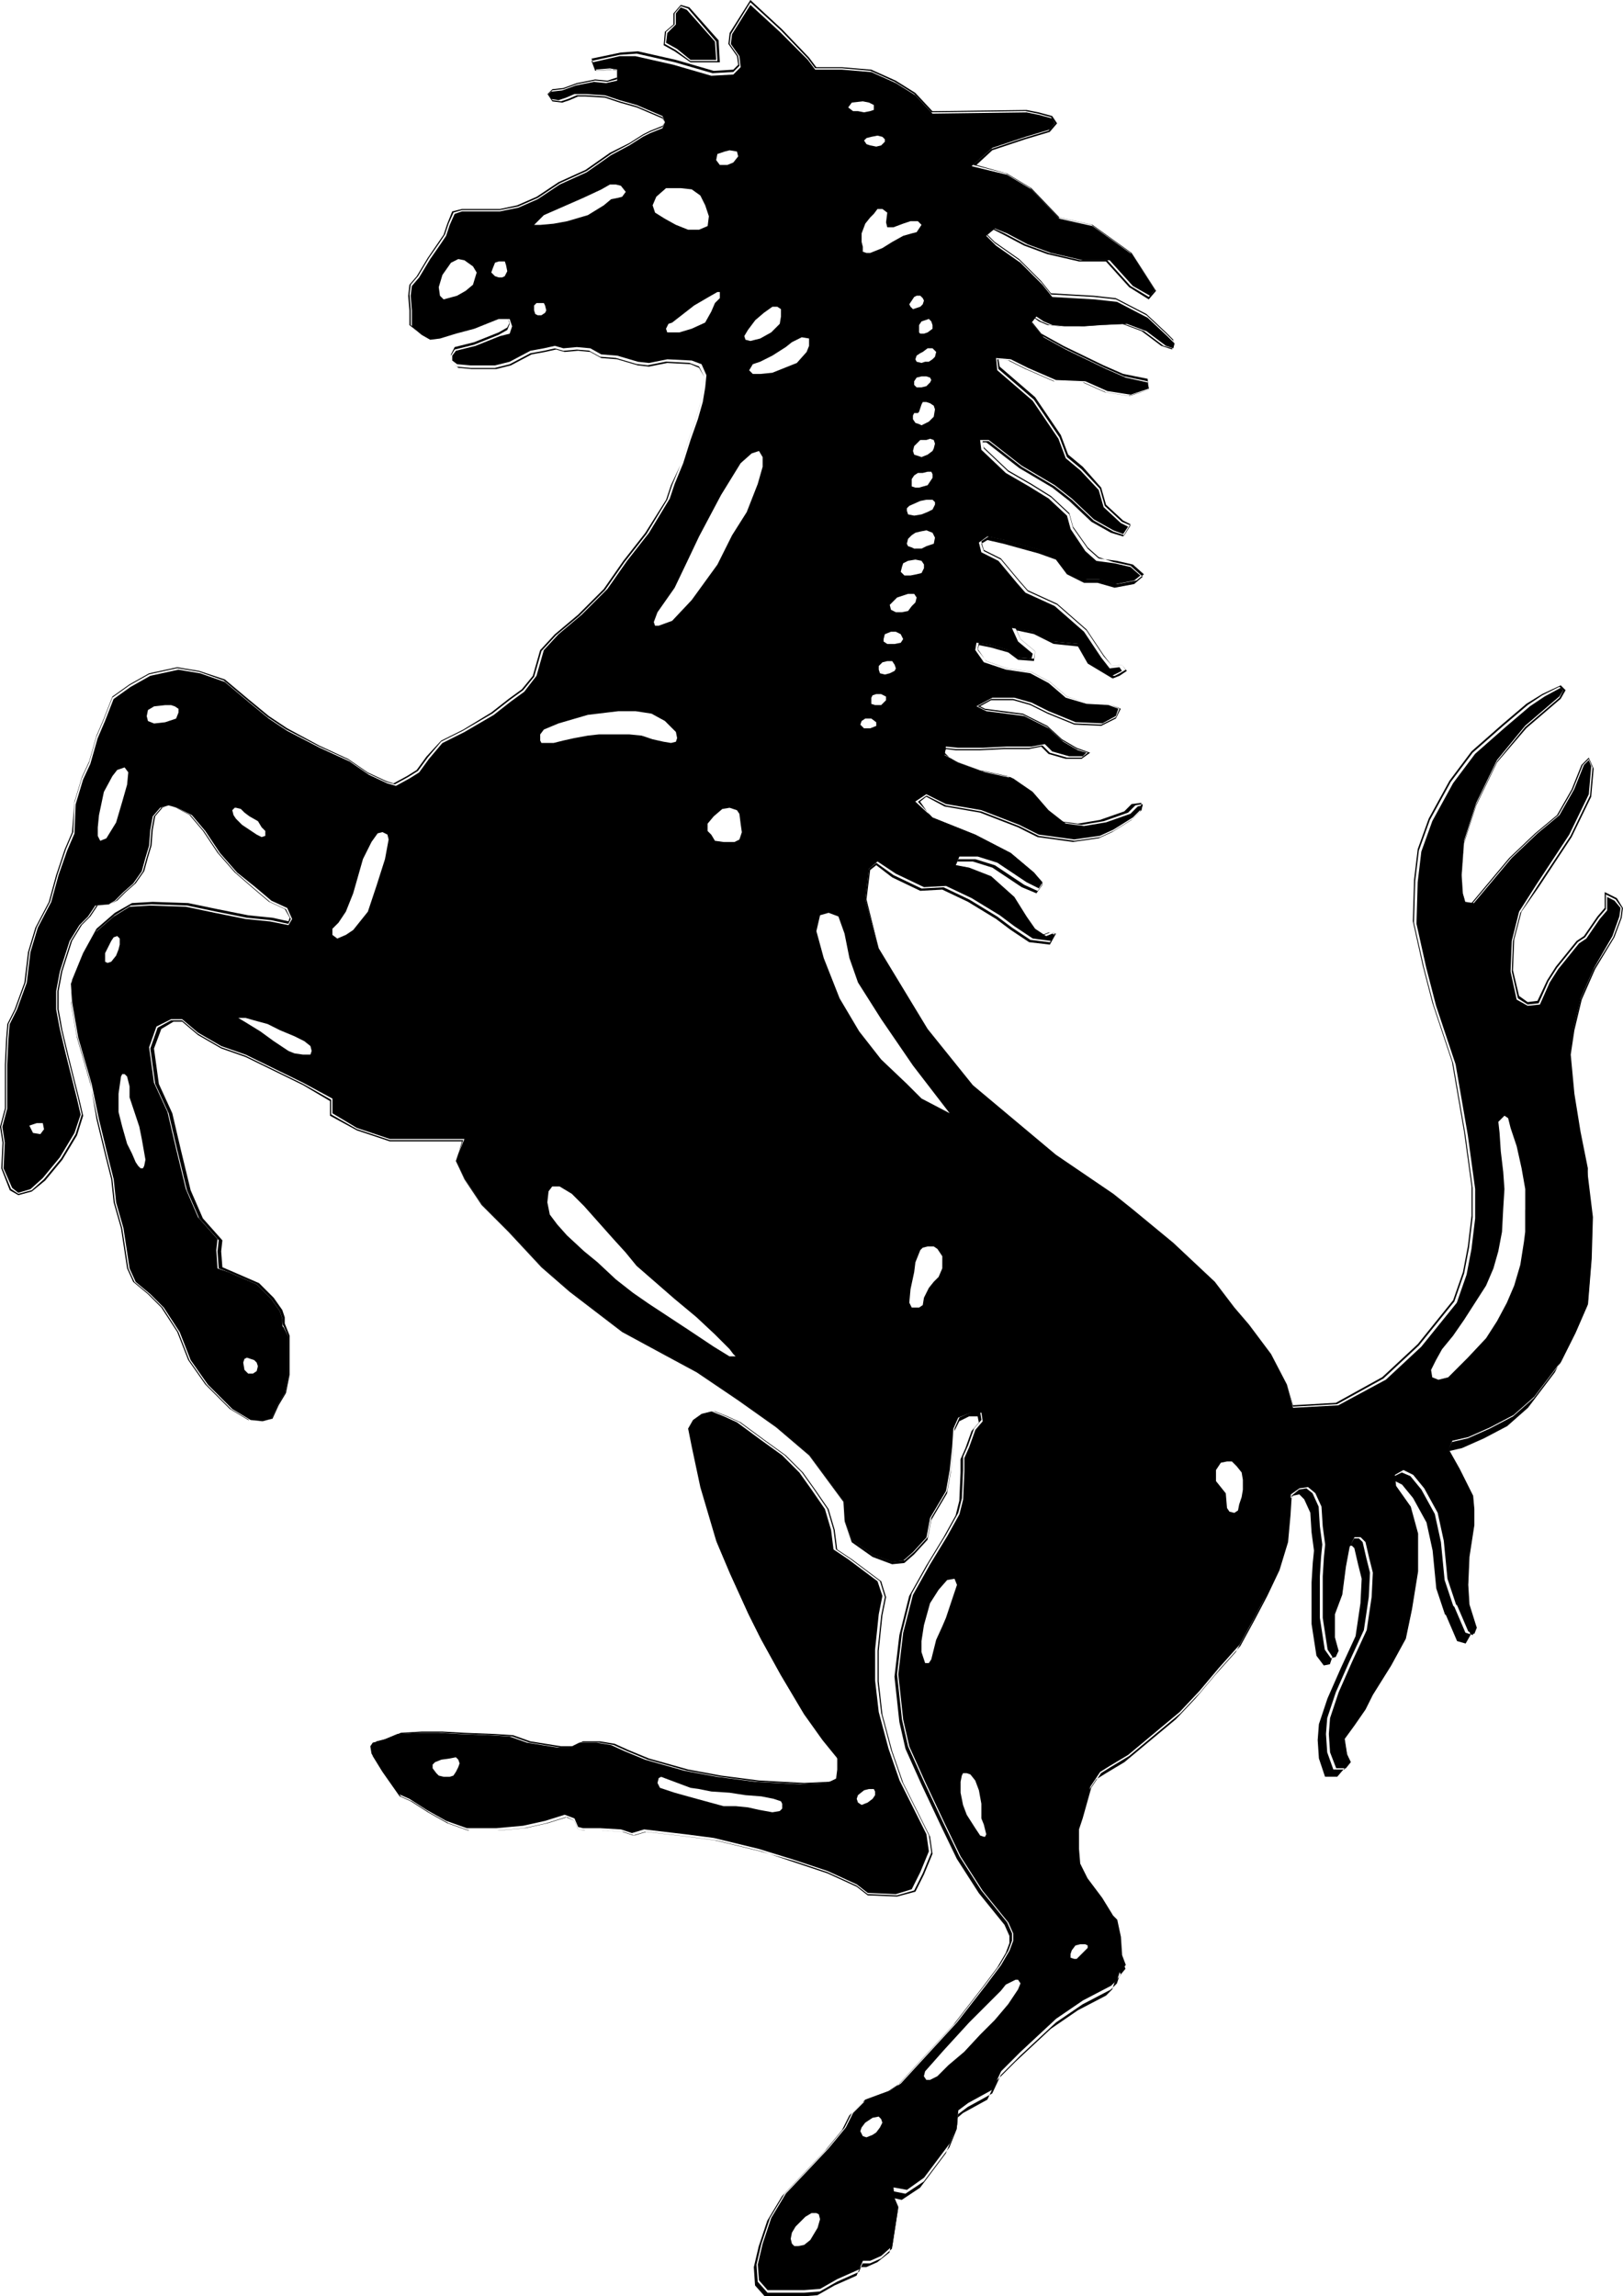 <svg xmlns="http://www.w3.org/2000/svg" width="94.703" height="133.997" viewBox="0 0 94.703 133.997">
  <g id="Ferrari_logo" data-name="Ferrari logo" transform="translate(-22.1 -14.4)">
    <path id="Line_46" data-name="Line 46" transform="translate(60.894 16.611)"/>
    <g id="Group_1912" data-name="Group 1912" transform="translate(22.1 14.4)">
      <path id="Path_16473" data-name="Path 16473" d="M77.969,18.152H79.68l-.071-1.284L77.9,14.943l-.5-.143-.428.5v.642l-.5.428-.071.784.642.357Zm-1.426-1.783.5-.428V15.3l.357-.428.428.143,1.64,1.925.071,1.141H77.969l-.856-.642-.642-.357Z" transform="translate(-37.677 -14.515)"/>
      <path id="Path_16474" data-name="Path 16474" d="M77.174,156.214l1.925.642,1.712.784.642.5,1.712.071h0l1.07-.285.5-1,.5-1.212h0l-.143-1-1.569-3.138-.642-1.854-.571-2.139-.214-1.925v-1.783l.214-2.068.214-1.07h0l-.285-.927h0l-1.712-1.284-.856-.571-.143-1.141-.357-1.212-.784-1.141-.713-1-1-1-1.284-.927-1.355-1-.784-.357-.713-.285h0l-.642.143-.5.357-.357.642.214,1.07.5,2.353.927,3.138.784,1.854,1.07,2.353.713,1.426L76.39,145.3l1.355,2.282,1.07,1.5.927,1.141v.642l-.071.428-.428.214-1.5.071-2.639-.143-2.211-.285-1.925-.357-2.282-.642-1.212-.5-.784-.357-.856-.143h-1l-.571.285h-.713l-1.783-.285-1-.357-1.07-.071-1.783-.071-1.284-.071H55.424l-1.212.071-.856.357-.57.143-.214.357.071.5.57.927,1,1.426h0l.642.285,1,.642,1.141.642,1.212.428h1.712l1.569-.143,1.284-.285,1.141-.357.428.214.214.5.428.071h1l1.212.071.642.214.713-.214,2.425.285,1.64.214,2.639.642Zm-6.276-1.5-2.425-.285-.713.214-.642-.214-1.212-.071h-1l-.357-.071-.214-.5-.5-.214-1.141.357-1.284.285-1.569.143H58.134l-1.212-.428-1.141-.642-1-.642-.642-.285-1-1.426-.57-.927-.071-.5.214-.285.571-.143.856-.357,1.212-.071h1.212l1.284.071,1.783.071,1.07.071,1,.357,1.783.285H64.2l.571-.285h1l.856.143.784.357,1.212.5,2.282.642,1.925.357,2.211.285,2.639.143,1.5-.071.5-.214.071-.5v-.713l-.927-1.141-1.07-1.5-1.355-2.282-1.141-2.068-.713-1.426-1.07-2.353-.784-1.854-.927-3.138-.5-2.353-.214-1.07.285-.571.5-.357.642-.143.713.285.784.357,1.355,1,1.284.927,1,1,.713,1L79.1,135.6l.357,1.212.143,1.141.856.571,1.141.856.571.428.285.927-.214,1.07-.214,2.068v1.783l.214,1.854.571,2.139.642,1.854.927,1.854.642,1.284.143,1-.5,1.212-.5,1-1,.285-1.712-.071-.642-.5-1.712-.784-1.925-.642-2-.57-2.639-.642Z" transform="translate(-30.821 -47.534)"/>
      <path id="Path_16475" data-name="Path 16475" d="M77.146,156.072l1.925.642,1.712.784.642.5,1.64.071.927-.285.5-1,.5-1.212-.143-1-1.569-3.138-.642-1.854-.571-2.139-.214-1.854v-1.783l.214-2.068.214-1.07-.285-.856-1.712-1.284-.856-.571h0l-.143-1.141-.357-1.212-.784-1.141-.713-1-1-1-1.284-.927-1.355-1-.784-.357L72.3,129.9l-.571.143-.5.357-.285.5.214,1.07.5,2.353.927,3.138.784,1.854,1.07,2.353.713,1.426,1.141,2.068,1.355,2.282,1.07,1.5.927,1.141v.713l-.071.571-.571.214-1.5.071-2.639-.143-2.211-.285-1.925-.357-2.282-.642-1.212-.5-.784-.357-.856-.143h-1l-.571.285h-.713l-1.783-.285-1-.357-1.07-.071-1.783-.071-1.284-.071H55.181l-1.212.071-.856.357-.571.143-.143.214.071.428.571.927,1,1.426.642.285,1,.642,1.141.642,1.212.428h1.712l1.569-.143,1.284-.285,1.141-.357.571.214.214.5.285.071h1l1.212.071.642.214.713-.214h0l2.425.285,1.64.214,2.639.642Zm3.708-3.78.357-.285.285-.071h.285l.071.143v.214l-.143.214-.285.214-.357.143-.214-.143-.071-.214Zm-23.319-1.64-.143.285-.143.214-.214.071h-.357l-.285-.071-.143-.143-.214-.285v-.214l.143-.143.357-.143.5-.071.357-.071.143.143.071.214Zm16.9,2.353-.713-.071h-.713l-1.569-.428-1.284-.357-.856-.285-.143-.285.071-.285.143-.071,1.141.428.571.214.5.071.713.143,1.07.071.927.143.927.071.713.143.428.143.071.143v.285l-.143.143-.428.071-.784-.143Z" transform="translate(-30.792 -47.534)"/>
      <path id="Path_16476" data-name="Path 16476" d="M115.934,66.858v.784l-.428.5-.784,1.141-.428.285-1.212,1.5-.5.784-.571,1.284-.713.071-.642-.357-.357-1.64.071-1.783.428-1.712,1-1.569,1.925-2.924,1.141-2.353.143-1.64-.143-.357-.285.285-.571,1.426-.856,1.5-1.284,1.07-1.5,1.426-2.211,2.639-.5-.071-.143-.5-.071-1.07.143-2,.713-2.211,1.212-2.5,1.64-2,2-1.712.214-.357-.143-.143-.927.5-.856.571-1.426,1.212-1.783,1.569-1.284,1.712-1.212,2.211-.642,1.783L104.88,66l-.071,2.425.571,2.567.571,2.211,1.141,3.423.713,4.136.428,3.138v1.712l-.214,1.783-.285,1.5-.571,1.64L105.094,93.1l-2.068,1.925-2.781,1.5-2.639.143-.357-1.355-.927-1.783-1.284-1.712-.856-1-1.141-1.5L90.618,87.04l-2.425-2-1.07-.856-3.352-2.282L78.922,77.84l-2.639-3.28-2.853-4.707L72.647,67h0l.214-1.783.5-.428,1.07.713,1.64.784,1.284-.071h0l1.5.713,1.64,1,.856.642,1.07.713,1.07.143.214-.357L83.558,69l-.357.143-.642-.428L82.06,68l-.713-1.141-1.355-1.212-1.284-.5L77.924,65l.214-.5h1.07l1.141.357L82.06,66l.713.357L82.987,66l-.5-.571-1.355-1.141-2.068-1.07-2.5-1-1-.927.642-.428,1.141.571,2.068.357,2.211.856,1.141.571,2.068.285,1.5-.214.784-.357,1.141-.713.5-.5.071-.214-.285.071-.428.428-1.426.5-1.284.214h0l-1.07-.143h0l-1-.784-.927-1.07-1.141-.784-1.64-.357-1.569-.571-.784-.428.071-.5.713.071h1.426l1.426-.071h1.426l.784-.143.428.428,1,.285h.784l.214-.214-.5-.143-.856-.5-.856-.784L81.917,56.3l-2.211-.285-.571-.285.927-.5h1.284l1,.285,1,.5,1.569.642,1.569.071.784-.428.143-.428-.571-.214-1.284-.071-1.212-.357-1-.856-1.07-.571-1.426-.214-1.284-.428h0l-.5-.713.071-.428.856.143,1,.285.571.428.784.071.071-.285-.856-.713-.357-.784,1.284.214,1.141.571,1.426.143.571,1,1.426.856h0l.285-.143.285-.143-.143-.214-.571.071-.5-.642-1-1.5-1.712-1.5L81.989,49.1l-.5-.57-1.07-1.284-1-.5-.143-.57.5-.357,1,.214,2.068.571,1,.357h0l.642.856,1,.5h.784l1,.285,1.07-.214.357-.285-.571-.5-.927-.214-1.07-.143-.642-.571-.856-1.284-.214-.784-1.07-1L82.2,42.9l-1.355-.784-1.426-1.355-.071-.57h.5l1.925,1.5L83.7,42.826l1,.784,1.284,1.212,1.141.642.571.214.285-.428-.428-.214-1-.927h0l-.285-1L85.2,41.97l-.856-.713-.428-1.141-1.5-2.211-2.068-1.783-.071-.713.856.071,1,.5,1.64.713,1.712.071,1.284.57,1.355.214,1.07-.357-.071-.357-1.284-.285-1.141-.5L84.342,34.91,83.058,34.2l-.713-.856.285-.357.428.285.5.214.713.071h1.141l1-.071,1.5-.071h0l1.141.428,1.141.856.428.143.071-.285-.428-.428-1.141-1.07-1.783-.927-1.284-.143-2.5-.143h0l-.571-.713L81.7,29.847l-1.426-1-.571-.571.5-.428.713.285,1.212.642,1.355.5,1.854.428h1.569l1.355,1.5,1,.571.285-.357-1.355-2.068-2.282-1.64-1.925-.428-1.64-1.712-1.426-.856-2.068-.5,1.212-1.07,1.925-.642,1.426-.428.285-.357-.143-.285-.784-.214-.713-.143-5.491.071h0l-1-1.07-1.141-.713L73,18.722l-1.711-.143H69.723l-.428-.57-1.64-1.64L65.943,14.8l-1.07,1.712-.071.57.5.713.071.642-.428.428-1.284.071h0l-2.211-.642-2.211-.5h-.927l-1.569.357.143.428.856-.071.428.071v.642l-.642.143-.713-.071-1.07.214-.784.285-.642.071-.143.143.143.285.428.071.428-.143.5-.214h.642l1.141.071.856.285,1,.285,1.5.642.143.357L60.809,22l-.713.285-.428.214-.784.5-1.07.57-1.426,1-1.569.713-1.284.856-1.141.5-1.07.214H49.114l-.428.143-.285.642-.214.642-.285.428-.642.927-.642,1.07-.428.5-.071.57.071.856v.927l.57.5.5.285.571-.071.927-.285,1.07-.285,1.426-.57h.642l.143.428-.143.428-.57.143L49.9,34.7l-1.141.285-.214.285v.285l.285.214.784.071h1.426l.856-.214,1.212-.642.784-.143.642-.143.5.143.784-.071.784.071.642.357.927.071,1.212.357.642.071,1.07-.214,1.426.071.571.214.285.642-.071.713-.143.856-.285,1-.428,1.212-.428,1.355-.5,1.212-.285.856-1.212,2-1.284,1.64L57.6,48.887l-1.5,1.5-1.355,1.141-.856.927-.428,1.5-.713.927-.784.571-1,.784-1.712,1-1.284.642-.784.927-.57.784-.57.357-.784.428-.5-.143-1.07-.5-1.141-.784-1.712-.784-1.925-1-1.07-.713-1.212-1-1.355-1.141-1.426-.5-1.284-.214-1.64.357-1.141.642-1,.713-.5,1.284-.428,1-.428,1.5-.428.927-.428,1.426-.071,1.712-.428,1-.5,1.426-.428,1.569-.784,1.5-.428,1.426-.214,1.783-.571,1.569-.428.856-.071.856-.071,1.5V79.2l-.285,1.07.143.927-.071,1.5.5,1.141.357.285.713-.214.713-.642,1-1.212.856-1.426.357-1.07-.214-.927-.642-2.567-.357-1.5-.214-1.141v-1.07l.214-1.141.57-1.783.571-.927.5-.5.428-.642.784-.071.357-.214.5-.5.57-.5.5-.713.214-.784.214-.713.071-.927.143-.784.428-.5.5-.143.5.143.856.428.784.927.856,1.284,1,1.141,1.07.856.927.784.927.428.285.642-.214.357-1.07-.214-1.426-.143-1.783-.357L33,67.429l-2.068-.071-1.212.071L28.789,68l-1.07.927-.784,1.426-.642,1.569.071,1.07.357,2.068.784,2.71.428,2.068.5,2.068.357,1.426.143,1.355.428,1.5.357,2.353.357.784.856.713.784.784.927,1.426.642,1.64,1,1.426,1.426,1.426,1.07.642.713.071.5-.143.357-.784.428-.713.214-1V92.531L38.7,91.96c-.071,0-.071-.143-.071-.5l-.143-.428-.5-.713-.856-.856-1.64-.713-.642-.214-.071-1.07.071-.642L33.71,85.542,33,83.9l-.57-2.353-.5-2.139L31.143,77.7l-.285-2.068h0l.428-1.212.856-.428h.642l.927.784,1.355.784,1.426.5,3.352,1.64,1.712.927v.856l1.426.856,1.925.642h4.35l-.357.856-.143.428.5,1,1,1.5,1.569,1.569,1.925,2.068,1.64,1.426,3.066,2.353,4.35,2.353,2.425,1.64,2.211,1.569,1.925,1.64,2,2.71.071,1.141.428,1.141,1.212.856,1.141.428.642-.071.571-.5.784-.856.214-1.141.927-1.569.214-1.212.143-1.355.071-1.07.285-.642.713-.285h.642l.071.5-.428.5-.357,1-.285.642v.784l-.071,1.64-.214.856-.713,1.284-1,1.64-1,1.783-.571,2.211-.285,2.425.285,2.639.357,1.569.927,2.068,1.141,2.425.927,1.925,1.284,2,1.5,1.854.285.642v.428l-.214.571-.5.856-.856,1.141L78,132.537l-3.28,3.566-.642.428-1.355.5-.784.784-.428.856-1,1.212-1.141,1.212-1.355,1.426-.856,1.426-.5,1.5-.285,1.212.071.927.5.571h2.139l.927-.071,1-.57,1.284-.571.214-.5h.428l.642-.285.642-.571.357-2.282-.214-.5-.071-.642.784.143,1-.713,1.5-2,.428-1.07.071-.856h0l.571-.428,1.426-.784.5-1.07,1.141-1.141,2.068-1.925,1.569-1.07,1.64-.856.357-.357.143-.428.357-.428-.214-.57-.071-1.07-.214-1-.357-.357-.571-.927-.856-1.141-.428-.927-.071-.856V121.2h0l.214-.642.5-1.783.571-.856.571-.357,1.07-.642,3-2.5,1.141-1.212,1.141-1.355,1.212-1.355.856-1.569.713-1.355.713-1.5.5-1.64.143-1.569.071-1.141.5-.357.5-.071.428.357.357.784.071,1.141.143,1.07-.071.713-.071,1.141v2.425l.285,1.854.285.428.214-.071.143-.285-.214-.784v-1.355l.428-1.141.214-1.64.214-1.141.285-.571h.357l.285.285.214.927.214.856h0l-.071,1.426-.285,1.925-.856,1.854-.784,1.783-.5,1.5-.071.927.071,1.07.357.927h.571l.285-.357-.214-.428-.143-.927h0l.571-.784.642-.927.428-.856,1.07-1.712.856-1.569.357-1.711.357-2.211v-2.211l-.428-1.569-.856-1.212-.071-.642.5-.285.571.285.642.784.784,1.426.357,1.64.214,2.211.5,1.5.071.071.642,1.5.357.143.143-.357-.071-.214-.357-1.141-.071-1.141.071-1.64.285-1.854v-.927l-.071-.784-.784-1.569-.642-1.141.214-.5.927-.214,1.284-.571,1.355-.713,1.212-1.07,1.569-2.068.856-1.712.713-1.64.214-2.639.071-2.425-.357-2.924-.428-2.139-.357-2.211-.214-2.282.214-1.426.428-1.783.784-1.783,1.07-1.854L116.647,68l.071-.5-.357-.428ZM49.755,31.131l-.428.357-.5.285-.784.214-.214-.214-.071-.5.214-.713.5-.713.428-.214.357.071.5.357.214.357Zm1.854-.5-.143.071h-.214l-.214-.071-.214-.214L50.9,30.2l.143-.357.214-.071h.357l.071.214.071.357Zm2.353,2.139-.214.143h-.214l-.143-.071-.071-.214v-.285l.143-.143h.428l.071.143.071.285ZM58.456,26l-.285.071-.357.071-.428.357-.927.57-1.212.357-.784.143-.784.071h-.357l.571-.571,1.141-.5,1.141-.5,1.07-.5.5-.285H58.1l.285.071.285.357Zm-33.945,54.7-.428-.071-.214-.428.428-.143h.357l.071.357Zm5.063-20.4-.285,1-.357,1.212-.57.927-.357.143-.143-.285v-.5l.071-.713.285-1.355.5-.927L29,59.442l.428-.143.214.285Zm3-4.207-.143.357-.642.214-.642.071-.357-.143-.071-.285.071-.357.357-.214.642-.071h.357l.214.071.214.143v.214Zm5.063,7.2h0l-.214.071-.285-.143-.428-.285-.428-.285-.357-.357-.143-.214-.071-.285.143-.143h.071l.285.071.214.214.285.214.5.285.214.357.214.214v.285ZM36.42,93.814l.143-.071.428.143.143.143.071.214-.071.285-.214.143h-.285l-.214-.214-.071-.428ZM28.932,70.281l-.285.357-.214.071-.143-.071v-.5l.357-.713.143-.214L29,69.14l.143.143v.357l-.071.285Zm1.64,12.266-.071.143h-.143l-.143-.143-.143-.214-.214-.5-.285-.571-.285-1-.214-.856V78.34l.143-1,.071-.143h.143l.143.143.143.571v.642l.285.856.285.856.143.713.214,1.212Zm9.7-6.489h-.428l-.5-.071-.357-.143-.856-.571-.784-.571-.927-.57-.357-.214h.428l.5.143.784.214.713.357.856.357.571.285.357.285.071.285Zm4.35-11.41-.5,1.569-.5,1.5-.856,1.07-.428.285-.5.214-.285-.214v-.357l.357-.357.428-.642.428-1.07.285-1,.285-1,.5-1,.357-.5.285-.071.285.143.071.285ZM65.8,33.769l.428-.57.5-.428.5-.357h.285l.214.143v.428l-.071.428-.5.5-.642.357-.571.143-.285-.071-.071-.214ZM64.018,23.5l.428-.143.285-.071.428.071.071.285L64.945,24l-.357.143h-.428l-.214-.285Zm-3.066,3.78-.571-.357-.143-.428.214-.5.571-.5h.856l.642.071.5.357.285.57.214.642-.071.571-.5.214h-.642l-.713-.285ZM63.3,33.341l-.784.357-.713.214h-.713l-.071-.214.143-.285.214-.071,1.284-1,.856-.5.5-.285h.143v.357l-.285.285-.214.5ZM53.749,57.873l-.071-.143v-.357l.214-.285.856-.357,1.712-.5,1.783-.214h1l.927.143.784.428.642.642.071.357-.071.214-.285.071L60.88,57.8l-.642-.143-.642-.214-.713-.071H57.1l-.642.071-.784.143-.642.143-.571.143h-.713Zm10.982,35.8L63.8,93.1l-1.5-1-2.282-1.5-.927-.642-1-.784-1.07-1-.784-.642-1-.927-.571-.642-.428-.571-.143-.713.071-.642.214-.285h.428l.713.428.713.713.571.642.571.642.571.642.713.784.642.784,2.211,1.925,1.284,1.07,1.07,1,.856.856.214.285.143.143h-.357Zm.57-30.165-.285.143h-.642l-.5-.071-.214-.357-.214-.214v-.428l.357-.428.5-.428.428-.071.428.143.143.214.071.571.071.5Zm1.355-21.75-.285,1-.642,1.64-.856,1.355-.856,1.712-1.5,2.068-1.141,1.212-.784.285h-.214l-.071-.214.214-.571,1-1.426.784-1.64.642-1.355L64.232,43.4l1.141-1.854.642-.571.428-.143.214.357v.571Zm2.71-7.06-.143.357-.571.642-.713.285-.713.285-.713.071h-.428l-.214-.214.214-.357.428-.143.713-.357.784-.5.357-.285.571-.285.428.071Zm3.922,22.178h0l-.357.143h-.357l-.214-.214.071-.214.214-.143H73l.285.214Zm.571-1.5-.285.285h-.357L73,55.591v-.357l.071-.143.214-.071h.285l.285.143v.214Zm.5-1.712-.285.143-.285.071-.285-.071-.071-.214V53.38l.214-.214.285-.071h.285l.143.214.071.214Zm.357-1.64-.357.071H73.93l-.214-.143v-.143l.071-.285.357-.143h.285l.285.143.143.285Zm.856-2.353-.214.214-.214.285-.357.071H74.43l-.285-.143-.071-.285.214-.214.214-.214.214-.071.428-.143H75.5l.143.214Zm.5-2-.143.285-.285.071-.357.071h-.357l-.214-.214.071-.285.071-.214.285-.143.428-.071.357.071.143.214v.214Zm.571-1.426-.428.143-.285.143H75.5l-.143-.071-.214-.071-.071-.143.071-.285.214-.214.214-.143.285-.071.357-.071.357.143.143.285Zm.071-2.282-.143.285-.285.143-.357.143-.428.071-.357-.071-.071-.214v-.143l.143-.143.642-.285.357-.071h.357l.143.143ZM75.357,42.9v-.428l.143-.214.214-.143H76l.285-.071H76.5l.071.143V42.4l-.143.214-.143.214-.5.143h-.214Zm1.284-2.211-.071.143-.285.214-.357.143-.214-.071-.214-.071-.071-.214.071-.285.143-.143.214-.214h.357l.214-.071.214.071.071.214Zm0-1.854-.285.285-.428.214-.143-.071-.214-.071-.143-.214v-.214l.071-.143h.214l.071-.071.071-.214.071-.214L76,37.977h.214l.214.071.214.143.071.214ZM75.5,36.978v-.214l.143-.214.285-.071h.285l.214.071.071.143-.071.143-.214.214-.285.071h-.285Zm1.212-1.64-.143.143-.214.143h-.214l-.214.071-.285-.071-.071-.143.071-.214.214-.143L76,35.053l.285-.214h.285l.214.214Zm-.357-2.211.143.143.071.214V33.7l-.285.214-.214.071h-.214l-.071-.071v-.428l.143-.214.214-.071Zm-.285-1.07L76,32.272l-.143.143-.214.071-.214.071-.143-.143-.071-.143.143-.214.143-.214.143-.071h.214l.143.143ZM73.93,27.779h.357l.571-.214.428-.143h.428l.214.214-.285.428-.285.071-.5.143-.642.357-.571.357-.713.285h-.214l-.214-.071V28.92l-.071-.285v-.5l.214-.57.285-.357.214-.214.214-.285h.285l.285.214-.071.571ZM73.645,22.5l.143.143v.143L73.574,23l-.285.071L72.932,23l-.214-.071-.143-.214.143-.143L73,22.5l.357-.071Zm-1.783-2,.642-.071.357.071.285.143v.285L72.932,21l-.357.071L72.219,21h-.285l-.285-.214Zm5.277,68.032-.214.5-.285.285-.285.357-.285.571L76,90.677l-.214.143h-.428l-.143-.285.071-.784.214-1,.071-.571.285-.713L76,87.325l.285-.071h.357l.214.143.285.428Zm-1.212-9.912-.856-.856-1.5-1.426L72.29,74.7l-1.141-1.925-.927-2.353-.428-1.569.214-.927.5-.143.571.214.357,1,.285,1.426.5,1.426,1.355,2.139,1.854,2.71,2.139,2.781Zm1.783,29.238-.357,1.07-.214.5-.357.784-.214.856-.071.285-.143.214h-.214l-.214-.642v-.642l.143-.927.357-1.284.5-.784.5-.571.428-.071.143.357ZM79.635,121.7h-.071l-.214-.071-.285-.428-.5-.784-.214-.571-.143-.713v-.642l.071-.357.071-.143h.214l.214.071.285.357.214.571.143.784v.856l.143.357.143.571Zm-9.77,22.82-.214.357-.214.357-.357.285-.357.071h-.214l-.143-.143-.071-.285.071-.357.214-.357.571-.571.357-.214h.285l.143.071.071.285ZM73.5,138.67l-.214.285-.214.143-.357.143-.214-.071-.143-.285.071-.214.214-.285.428-.285.357-.071.143.143.071.214Zm8.058-8.058-.571.856-.784.927-.856.856-.927,1-.927.784-.642.642-.428.214h-.214l-.143-.214.071-.285,1.07-1.212,1.5-1.64,1.854-1.854.285-.357.571-.285h.143l.143.214Zm3.637-2.639h.285l.143.071v.143l-.143.143-.285.285-.214.214h-.143l-.214-.071v-.214l.071-.214.214-.285Zm9.485-26.528-.071.428-.143.428-.071.357-.214.143-.285-.071-.143-.214-.071-.856-.571-.713V100.3l.285-.428.357-.071h.285l.285.285.285.357.071.428v.571Zm16.473-16.331V86.4l-.071.571-.214,1.355-.357,1.212-.428,1-.571,1.07-.642,1-1.07,1.141-1.141,1.141-.571.143-.357-.143-.071-.428.285-.571.357-.642.642-.784.642-.927.642-1,.642-1,.428-1,.285-1L109.8,86.4l.071-1.355.071-1.141-.071-1-.143-1.212-.071-1.07-.071-.642.357-.357.214.143.143.571.357,1.07.285,1.284.214,1.212v1.212Z" transform="translate(-22.157 -14.515)"/>
      <path id="Path_16477" data-name="Path 16477" d="M78.026,18.066h1.5L79.453,17l-1.64-1.854L77.456,15l-.285.357V16l-.5.5-.071.571.642.357Z" transform="translate(-37.735 -14.572)"/>
      <path id="Path_16478" data-name="Path 16478" d="M116.447,66.815l-.713-.357v.927l-.428.5-.784,1.141-.428.285-1.212,1.5-.5.784-.571,1.212-.571.071-.5-.357-.357-1.5.071-1.783.428-1.64,1-1.426,1.925-2.924,1.141-2.353.143-1.64h0l-.285-.642-.428.428-.571,1.426-.856,1.5-1.284,1.07-1.5,1.426L107.96,67.1l-.357-.071-.143-.357-.071-1.07.143-2,.713-2.211,1.212-2.5,1.712-2,2-1.712.285-.5-.285-.285-1.07.5-.927.571-1.426,1.212-1.783,1.569-1.284,1.712-1.212,2.211-.642,1.783-.214,1.783-.071,2.425.571,2.567.571,2.211,1.141,3.423.713,4.136.428,3.138v1.712l-.214,1.783-.285,1.5-.571,1.64-2.068,2.567-2.068,1.925-2.71,1.5-2.5.143L97.192,95.2l-.927-1.783L94.982,91.7l-.856-1-1.141-1.5L90.56,86.925l-2.425-2-1.07-.856L83.714,81.79l-4.849-4.065-2.639-3.28-2.853-4.707-.713-2.853.214-1.712.357-.285.927.713,1.64.784h0l1.284-.071,1.5.713,1.64,1,.856.642,1.07.713,1.212.143.357-.642-.428-.071-.357.143-.5-.357-.5-.713-.713-1.141-1.355-1.212-1.355-.5-.642-.143.071-.214h.927l1.141.357,1.712,1.141.856.357.357-.5-.571-.713L81,64.176l-2.068-1.07-2.5-1-.642-.927.357-.285,1.07.571,2.068.357,2.211.856,1.141.571,2.068.285h0l1.5-.214.784-.357,1.141-.713.5-.5.071-.5-.571.071-.428.428-1.426.5L85,62.465l-1.07-.143-1-.784L82,60.468l-1.141-.784-1.64-.357-1.569-.571-.428-.428.071-.214.571.071h1.426l1.426-.071h1.426l.713-.143.428.428,1,.285h.927l.5-.357-.784-.285-.856-.5-.856-.784-1.426-.713-2.211-.285-.285-.143.642-.357h1.284l1,.285,1,.5,1.569.642,1.569.071h0l.856-.428h0l.285-.571-.713-.285L85.5,55.4l-1.141-.357-1-.856-1.07-.571-1.426-.214-1.212-.428-.5-.642.071-.285.713.143,1,.285.571.428.927.071.071-.571-.856-.713-.214-.5,1,.214,1.141.571L85,52.124l.571,1h0l1.426.856h.071l.357-.143.428-.285-.285-.357-.571.071-.5-.571-1-1.5-1.712-1.5-1.712-.784-.5-.57-1.07-1.284-1-.5-.143-.428.357-.214.927.214,2.068.57,1,.357.642.856,1,.5h.784l1,.285,1.141-.214h0l.5-.428-.713-.642-1-.214-.856-.285-.642-.571-.856-1.212-.214-.784h0l-1.07-1-1.141-.713-1.355-.784L79.507,40.5l-.071-.285h.214l1.925,1.5L83.5,42.854l1,.784,1.284,1.212,1.141.642.713.214.428-.713-.428-.214-1-.927-.285-1-1.07-1.212-.856-.713L84,39.787l-1.5-2.211-2.068-1.783-.071-.428.571.071,1,.5,1.64.713,1.712.071,1.284.57,1.355.214h0l1.212-.357-.071-.642-1.426-.285-1.141-.5-2.353-1.141-1.284-.713-.571-.713.143-.214.285.214.5.214.713.071h1.141l1-.071,1.5-.071,1.141.428,1.141.856.642.214.071-.57-.428-.428-1.141-1.07L87.208,31.8l-1.284-.143-2.5-.143-.571-.713-1.284-1.284-1.426-1-.428-.428.357-.285.571.285,1.212.642,1.355.5,1.854.428h1.569l1.355,1.5,1.141.713.428-.5-1.426-2.211-2.282-1.64-1.925-.428-1.64-1.712-1.426-.856-1.783-.5.927-.856,1.925-.642,1.426-.428.428-.5-.285-.428-.784-.214L82,20.818l-5.491.071-1-1.07-1.141-.713-1.426-.642-1.712-.143h-1.5l-.428-.571-1.569-1.64L65.886,14.4l-1.212,1.925-.071.642.5.713.071.5-.285.285-1.141.071-2.211-.642-2.211-.5h0l-1,.071-1.712.357.285.713,1-.071.285.071v.357l-.642.214-.713-.071-1.07.214-.784.285-.642.071-.285.285.285.428.571.071.428-.143.5-.214h.428l1.141.071.856.285,1,.285,1.5.642.143.214-.143.214-.713.285-.428.214-.784.5-1.141.571-1.426,1-1.569.713-1.284.856-1.141.5-1,.214H49.056l-.571.143-.285.713-.214.642-.927,1.355-.642,1.07-.428.5-.071.642.071.856v.856l.642.5.5.285.642-.071L48.7,33.8l1.07-.285,1.426-.571h.5l.143.285-.143.285-.5.285-1.426.57-1.141.285-.214.428v.428l.428.357.784.071h1.426l.856-.214,1.212-.642.784-.143.642-.143.5.143.784-.071.713.071.642.357.927.071,1.212.357.642.071,1.07-.214,1.355.071.5.214.285.5-.071.713-.143.856-.285,1-.428,1.212L61.821,41.5l-.571,1.212-.285.856-1.212,1.925-1.284,1.64-1.141,1.64-1.5,1.5-1.355,1.141-.856.927-.428,1.5-.642.784-.784.571-1,.784-1.64,1-1.284.642-.856.927-.57.784-.571.357-.784.428-.428-.143-1.07-.5-1.141-.784L40.713,57.9l-1.854-1-1.07-.713-1.212-1L35.222,54.05l-1.5-.5-1.284-.214-1.64.357-1.141.642-1,.713-.5,1.284-.428,1-.428,1.5-.428.927-.428,1.426-.143,1.783-.428,1-.5,1.5-.428,1.569-.784,1.5-.428,1.426-.214,1.783L22.956,73.3l-.428.856-.071.856-.071,1.5v2.567L22.1,80.15l.143.927-.071,1.5.5,1.284.5.285.784-.214.784-.642,1-1.212.856-1.426.357-1.141-.214-.927-.642-2.567-.357-1.5L25.523,73.3v-1.07l.214-1.141.57-1.783.57-.927.5-.5.428-.642.713-.071.428-.214.5-.5.57-.5.5-.713.214-.784.214-.713.071-.927.143-.784.428-.5.357-.143.428.143.784.428.784.927.856,1.284,1,1.141,1.07.927.927.784.927.428.285.5-.071.214L38,67.956l-1.426-.143-1.783-.357L33.082,67.1l-2.068-.071L29.8,67.1l-1,.57-1.07.927-.784,1.426-.642,1.569-.071,1.212.357,2.068.784,2.71.357,2.139.5,2.068.357,1.426.143,1.355.428,1.5.357,2.353.357.784.856.713.784.784.927,1.426.642,1.64,1,1.426,1.426,1.426,1.07.642.784.071L38,97.194l.357-.784.428-.713L39,94.627V92.345l-.285-.713h0v-.357l-.143-.428-.5-.713-.856-.856-1.64-.713-.5-.214-.071-.927.071-.642L33.938,85.5l-.713-1.64-.571-2.353-.5-2.139-.784-1.712-.285-2.068.428-1.141.713-.428h.5l.927.784,1.355.784,1.426.5,3.352,1.64,1.569.927v.856l1.569.856,1.925.642h4.207l-.214.713-.143.428.5,1.07,1,1.5,1.569,1.569,1.925,2.068,1.64,1.426L58.4,92.131l2.5,1.355,1.854,1,2.425,1.64,2.211,1.569,1.925,1.64,2,2.71.071,1.141L71.8,104.4l1.212.856,1.141.428.713-.071h0l.571-.5.784-.856h0l.214-1.141.927-1.569.214-1.212.143-1.355.071-1.07.285-.57.571-.285h.5l.071.357-.428.5-.357,1-.285.642v.784l-.071,1.64-.214.856-.713,1.284-1,1.64-1,1.783-.571,2.282-.285,2.425.285,2.639.357,1.569.927,2.068,1.141,2.425.927,1.925,1.284,2,1.5,1.854.285.642v.428l-.214.571-.5.856-.856,1.141-1.712,2.211-1.712,1.854-1.569,1.712-.642.428-1.355.5-.784.784-.428.856-1,1.212-2.5,2.639-.856,1.426-.5,1.5-.285,1.212h0l.071,1.07.571.642h2.139l.927-.071,1-.571,1.284-.57.214-.5h.357l.642-.285.713-.57.357-2.353h0l-.214-.5-.071-.357.642.143,1.07-.713,1.5-2,.428-1.07.071-.856.5-.428,1.426-.784h0l.5-1.07,1.141-1.141,2.068-1.925L85,131.709l1.64-.856.357-.357.143-.428.357-.428-.214-.57L87.208,128l-.214-1-.285-.57-.571-.927-.856-1.141-.428-.856-.071-.856v-1.141L85,120.87l.5-1.783.571-.856.571-.357,1.07-.642,3-2.5,1.141-1.212,1.141-1.355,1.212-1.355.856-1.569.713-1.355.713-1.5.5-1.64.143-1.569.071-1.141.357-.357.357-.071.285.285.357.784.071,1.141.143,1.07-.071.713-.071,1.141v2.425l.285,1.854.428.57.357-.071.143-.428-.214-.784v-1.355l.428-1.141.214-1.64.214-1.141.285-.428h.214l.143.143.214.927.214.856-.071,1.426-.285,1.925-.856,1.854-.784,1.783-.5,1.5-.071.927.071,1.07.357,1.07h.713l.428-.5-.214-.5-.143-.856.571-.784.642-.927.428-.856,1.07-1.712.856-1.569.357-1.712.357-2.211v-2.211l-.428-1.569-.856-1.212-.071-.5.357-.143.428.214.642.784.784,1.426.357,1.64.214,2.211.5,1.5.071.071.642,1.5h0l.5.143.285-.5-.428-1.355-.071-1.141.071-1.64.285-1.854V102.9l-.071-.784-.784-1.569-.642-1.07.214-.357.927-.214,1.284-.57,1.355-.713,1.212-1.07,1.569-2.068.856-1.712.713-1.64.214-2.639.071-2.425.071-3.494-.428-2.139-.357-2.211-.214-2.282.214-1.426.428-1.783.784-1.783L116.3,69.1l.428-1.141.071-.57Zm.214,1.141-.428,1.141-1.141,1.854-.784,1.783-.428,1.783-.214,1.426.214,2.282.357,2.211.428,2.139.357,2.924-.071,2.425-.214,2.639-.713,1.64-.856,1.712L111.6,95.982l-1.212,1.07-1.355.713-1.284.57-.927.214-.214.428.642,1.141.784,1.569.071.784v.927l-.285,1.854-.071,1.64.071,1.141.357,1.141.071.214-.214.428-.428-.143-.642-1.5-.071-.071-.5-1.5-.214-2.211-.357-1.64-.784-1.426-.642-.784-.5-.214-.428.214.071.571.856,1.212.428,1.569v2.211l-.357,2.211-.357,1.712-.856,1.569-1.07,1.712-.428.856-.642.927-.571.784.143.856.214.5-.357.428H99.9l-.357-1-.071-1.07.071-.927.5-1.5.784-1.783.856-1.854.285-1.925.071-1.426-.214-.856-.214-.927-.214-.214h-.285l-.285.5-.214,1.141-.214,1.64-.428,1.141v1.355l.214.784-.143.357-.285.071-.357-.5-.285-1.854v-2.425l.071-1.141.071-.713-.143-1.07-.071-1.141-.357-.784-.357-.285-.428.071-.428.357-.071,1.141-.143,1.569-.5,1.64-.713,1.5-.713,1.355-.856,1.569-1.212,1.355-1.141,1.355-1.141,1.212-1.712,1.426-1.284,1.07-1.07.642-.571.357-.571.856-.5,1.783-.214.642V122.3l.071.856.428.856.856,1.141.571.927.285.571.214,1,.071,1.07.214.571-.357.428-.143.428-.357.357-1.64.856-1.569,1.07-2.068,1.925-1.141,1.141-.5,1.07-.642.357-.784.428-.571.428-.071.856-.428,1.07-.856,1.141-.642.856-.642.428-.428.285-.357-.071-.357-.071.071.5.214.5-.357,2.353-.642.57-.642.285h-.428l-.214.5-1.284.57-1,.571-.927.071H66.884l-.571-.642-.071-1,.285-1.212.5-1.5.856-1.426,1.355-1.426,1.141-1.212,1-1.212.428-.856.784-.784,1.355-.5.642-.428,1.569-1.712,1.712-1.854,1.712-2.211.856-1.141.5-.856.214-.57v-.428l-.285-.642-1.5-1.854-1.284-2-.927-1.925-1.141-2.425-.927-2.068-.357-1.569-.285-2.639.285-2.425.571-2.282,1-1.783,1-1.64.713-1.284.214-.856.071-1.64V99.4l.285-.642.357-1,.428-.5-.071-.428h-.571l-.642.285-.285.642-.071,1.07-.143,1.355-.214,1.212-.927,1.569-.214,1.141-.784.856-.571.5-.713.071-1.141-.428-1.212-.856-.428-1.141-.071-1.141-2-2.71-1.925-1.64-2.211-1.569-2.425-1.64-1.854-1-2.5-1.355-3.066-2.353-1.64-1.426-1.925-2.068L50.2,84.643l-1-1.5-.5-1,.143-.428.285-.784H44.849l-1.925-.642-1.5-.856v-.856l-1.64-.927-3.352-1.64-1.426-.5-1.355-.784-.927-.784h-.642l-.784.428-.428,1.212.285,2.068.784,1.712.5,2.139.57,2.353.713,1.64,1.141,1.284-.071.642.071,1,.57.214,1.64.713.856.856.5.713.143.428s0,.428.071.428l.285.642V94.7l-.214,1-.428.713-.357.784-.57.143-.713-.071-1.07-.642L34.152,95.2l-1-1.426-.642-1.64L31.585,90.7,30.8,89.92l-.856-.713-.357-.784-.357-2.353-.428-1.5-.143-1.355L28.3,81.79l-.5-2.068-.428-2.068-.784-2.71-.357-2.068.071-1.141.642-1.569.784-1.426,1.07-.927.927-.571,1.212-.071,2.068.071,1.712.357,1.783.357,1.426.143,1,.214.143-.285-.285-.57-.927-.428-.927-.784-1.07-.927-1-1.141-.856-1.284-.784-.927-.784-.428-.5-.143-.428.143-.428.5-.143.784-.071.927-.214.713-.214.784-.5.713-.57.5-.5.5-.357.214-.784.071-.428.642-.5.5-.57.927-.57,1.783-.214,1.141V73.3l.214,1.141.357,1.5.357,1.426.285,1.141.214.927-.357,1.141L25.666,82l-1,1.212-.713.642-.784.214-.428-.285-.5-1.212.071-1.5-.143-.927.285-1.07V76.513l.071-1.5.071-.856.428-.856.571-1.569.214-1.783.428-1.426.784-1.5.428-1.569.5-1.5.428-1,.071-1.712.428-1.426.428-.927.428-1.5.428-1,.5-1.284,1-.713,1.141-.642,1.64-.357,1.284.214,1.426.5,1.355,1.141,1.212,1,1.07.713,1.925,1,1.712.784,1.141.784,1.07.5.5.143.784-.428.571-.357.57-.784.784-.927,1.284-.642,1.712-1,1-.784.784-.571.642-.784.428-1.5.856-.927L55.9,50.342l1.5-1.5,1.141-1.64,1.284-1.64,1.212-2,.285-.856.5-1.212.428-1.355.428-1.212.285-1,.143-.856.071-.713-.285-.571-.571-.214-1.355-.071-1.07.214-.642-.071-1.212-.357-.927-.071-.642-.357L55.76,34.8l-.784.071-.5-.143-.642.143-.784.143-1.212.642-.856.214H49.555l-.784-.071-.357-.285v-.357l.214-.357,1.141-.285L51.2,33.94l.5-.285.143-.357-.143-.357h-.57l-1.426.57-1.07.285-.927.285-.571.071-.5-.285-.57-.5v-.927l-.071-.856.071-.571.428-.5.642-1.07.642-.927.285-.428.214-.642.285-.642.5-.143h2.211l1.07-.214,1.141-.5,1.284-.856,1.569-.713,1.426-1,1.07-.57.784-.5.428-.214.713-.285.143-.285-.143-.285-1.5-.642-1-.285-.856-.285-1.141-.071h-.5l-.5.214-.428.143-.5-.071-.214-.357.214-.214.642-.071.784-.285,1.07-.214.713.071.571-.143v-.5l-.357-.071-.927.071-.214-.571,1.64-.357,1-.071,2.211.5,2.211.642,1.212-.071.357-.357-.071-.571-.5-.713.071-.571,1.141-1.854,1.783,1.64,1.569,1.64.428.571h1.569l1.64.143,1.426.642,1.141.713,1,1.07,5.491-.071.713.143.784.214.214.357-.357.428-1.426.428-1.925.642-1.07.927,1.925.5,1.426.856,1.64,1.712,1.925.428,2.282,1.64L89.49,31.3l-.357.428-1.07-.642-1.355-1.5H85.14l-1.854-.428-1.355-.5-1.212-.642-.642-.285-.428.357.5.5,1.426,1,1.284,1.284.571.713,2.5.143,1.284.143,1.783.927,1.141,1.07.428.428-.071.428-.5-.143-1.141-.856L87.708,33.3l-1.5.071-1,.071H84.071l-.713-.071-.5-.214-.357-.214-.214.285.642.784,1.284.713,2.353,1.141,1.141.5,1.355.285.071.5-1.141.357-1.355-.214-1.284-.57-1.712-.071L82,35.936l-1-.5-.713-.071.071.57,2.068,1.783,1.5,2.211.428,1.141.856.713,1.07,1.141.285,1,1,.927.5.214-.357.57-.642-.214-1.141-.642-1.284-1.212-1-.784-1.925-1.141-1.925-1.5h-.357l.071.428,1.426,1.355,1.355.784,1.141.713,1.07,1,.214.784.856,1.212.642.57,1.07.143.927.214.642.57-.428.357-1.141.214-1-.285H85.5l-1-.5-.642-.856-1-.357-2.068-.57-1-.214-.428.285.143.5,1,.5,1.07,1.284.5.571,1.712.784,1.712,1.5,1,1.5.5.642.571-.071.214.285-.357.214-.285.143h-.071L85.64,52.98l-.571-1-1.426-.143L82.5,51.269l-1.141-.214.285.642.856.713-.071.428-.856-.071L81,52.338l-1-.285-.784-.143-.071.357.5.713,1.212.428,1.426.214,1.07.571,1,.856L85.5,55.4l1.284.071.642.285-.214.5-.856.428-1.569-.071-1.569-.642-1-.5-1-.285H79.935l-.784.428.428.214,1.07.143,1.141.143,1.426.713.856.784.856.5.642.214-.357.285h-.856l-1-.285L82.93,57.9l-.784.143H80.719l-1.426.071H77.867l-.642-.071-.071.357.713.428,1.569.571,1.64.357,1.141.784.927,1.07,1,.784,1.07.143,1.284-.214,1.426-.5.428-.428.428-.071-.071.357-.5.5-1.141.713-.784.357-1.5.214-2.068-.285-1.141-.571-2.211-.856L77.3,61.4l-1.141-.571-.5.357.856.927,2.5,1,2.068,1.07,1.355,1.141.5.642-.285.428-.784-.357-1.712-1.141-1.141-.357h-1l-.143.357.713.143,1.284.5,1.355,1.212.713,1.141.5.713.571.357.357-.143.285.071-.285.5-1.141-.143-1.07-.713-.856-.642-1.64-1-1.5-.713-1.284.071-1.64-.784-1-.713L72.8,65.1l-.214,1.783.784,2.853,2.853,4.707,2.639,3.28,4.849,4.065,3.352,2.282,1.07.856,2.425,2,2.425,2.282,1.141,1.5.856,1,1.284,1.712.927,1.783.357,1.284,2.567-.143,2.71-1.5,2.068-1.925,2.068-2.567.571-1.64.285-1.5.214-1.783V83.716l-.428-3.138-.713-4.136-1.141-3.423-.571-2.211-.571-2.567.071-2.425.214-1.783.642-1.783,1.212-2.211,1.284-1.712,1.783-1.569,1.426-1.212.856-.571,1-.5.214.214-.214.428-2,1.712-1.64,2-1.212,2.5-.713,2.211-.143,2,.071,1.07.143.428.428.071,2.211-2.639,1.5-1.426,1.284-1.07.856-1.5.571-1.426.357-.357.214.5-.143,1.64-1.141,2.353L111.811,66.1l-1,1.569-.428,1.64-.071,1.783.357,1.569.571.357.642-.071.571-1.284.5-.784,1.212-1.5.428-.285.784-1.141.428-.5V66.6l.571.285.357.5Z" transform="translate(-22.1 -14.4)"/>
    </g>
  </g>
</svg>
